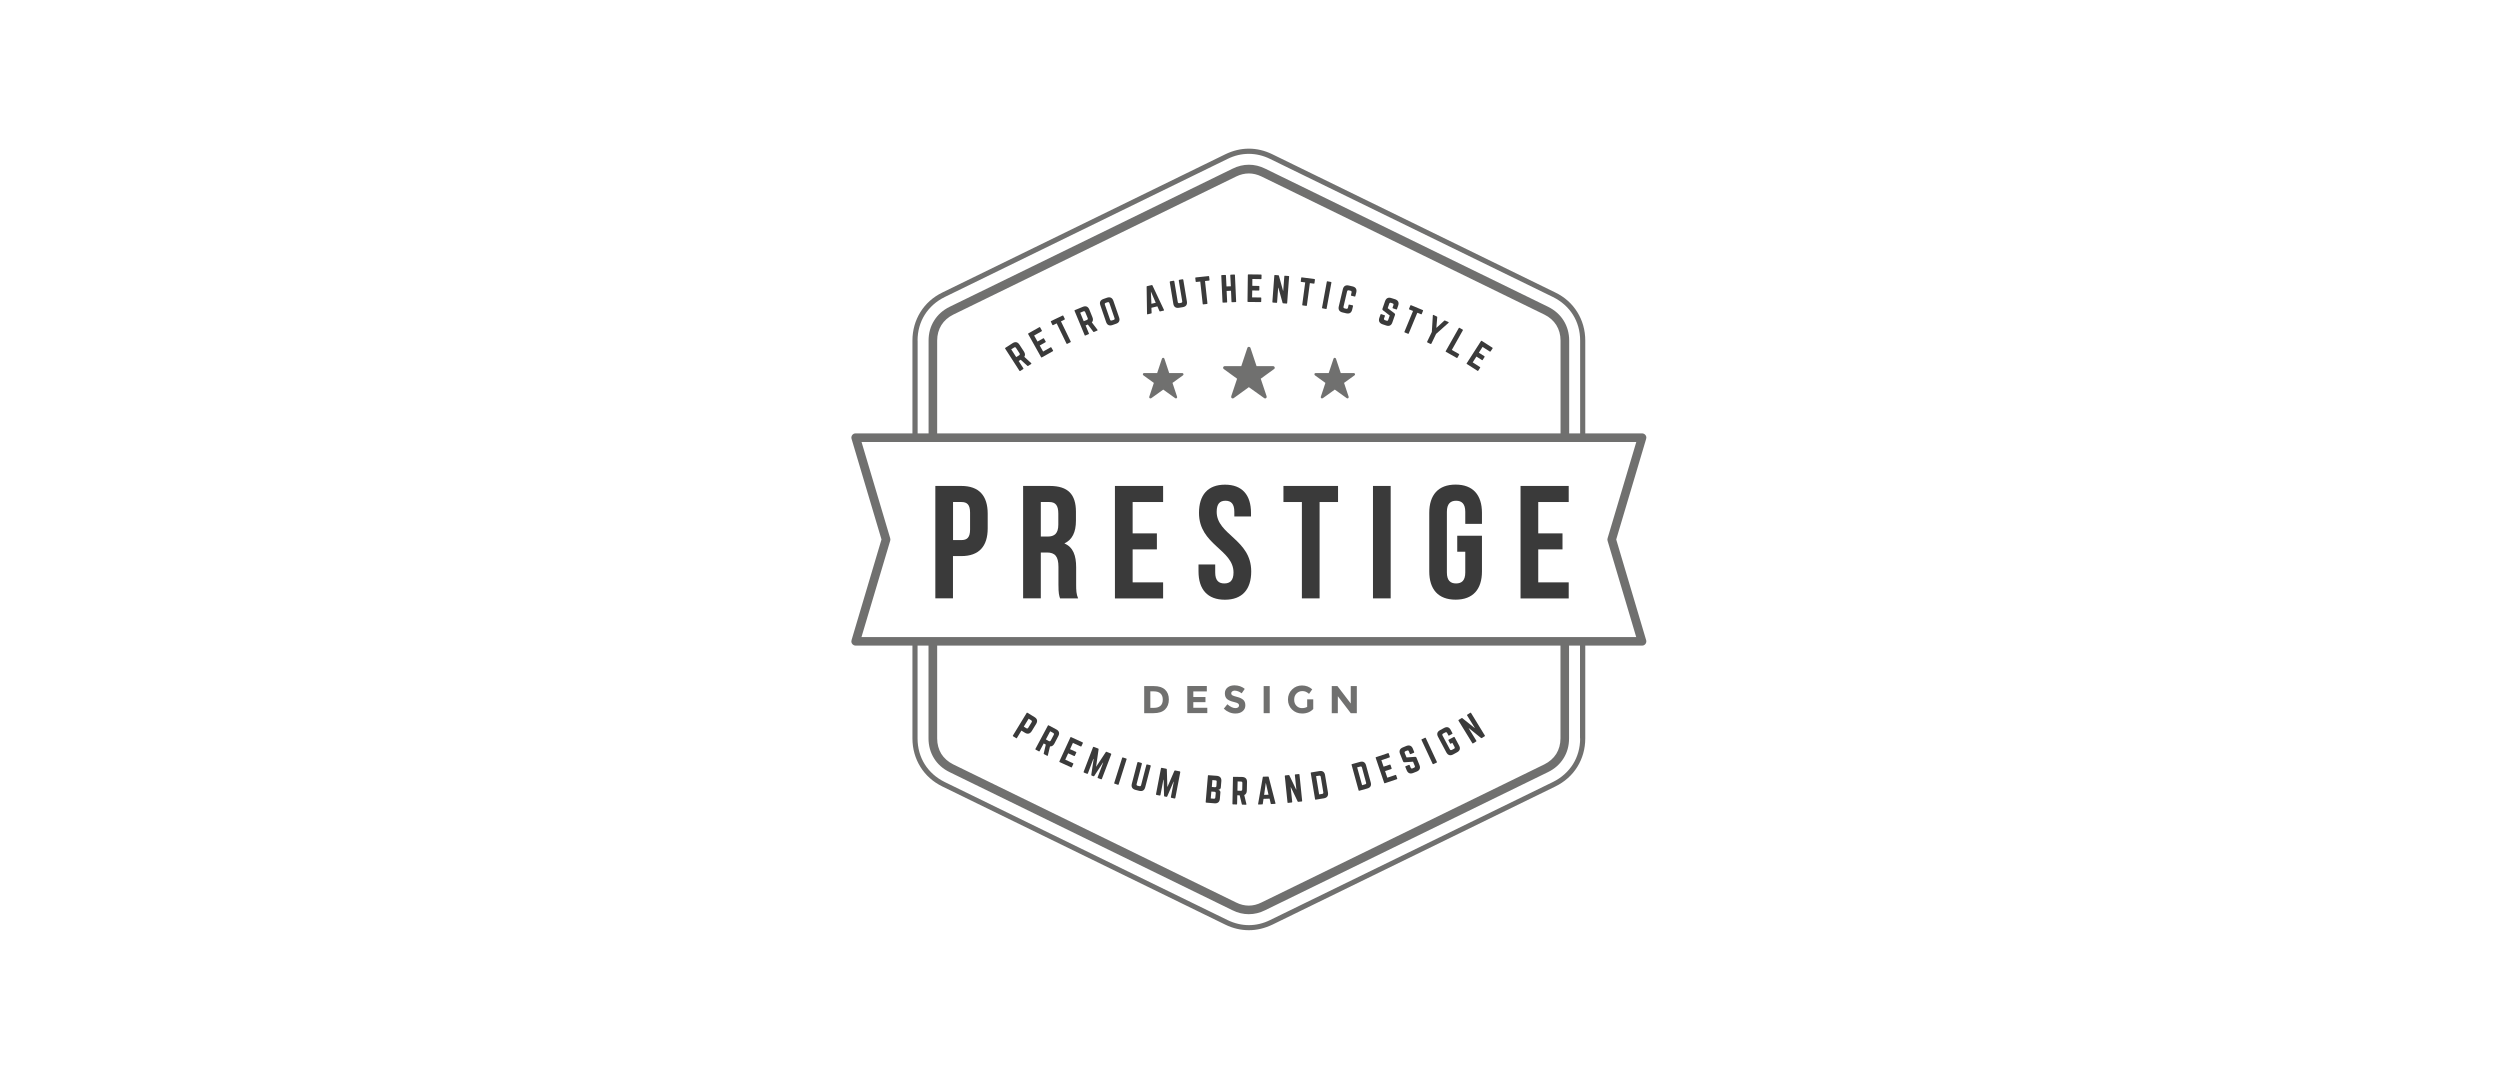 <svg width="370" height="160" viewBox="0 0 370 160" fill="none" xmlns="http://www.w3.org/2000/svg">
<path d="M151.55 52.04C151.73 52.33 151.75 52.59 151.6 52.81L152.62 53.75C152.66 53.79 152.66 53.84 152.61 53.87L152.16 54.16C152.12 54.18 152.08 54.18 152.05 54.14L151.06 53.24L150.76 53.43L151.46 54.51C151.48 54.56 151.48 54.6 151.44 54.62L150.99 54.91C150.95 54.93 150.91 54.93 150.88 54.88L148.76 51.59C148.74 51.55 148.74 51.5 148.79 51.48L149.86 50.79C150.26 50.53 150.62 50.61 150.87 51L151.55 52.04ZM150.83 52.58C150.94 52.51 150.96 52.41 150.89 52.29L150.37 51.49C150.3 51.38 150.2 51.36 150.09 51.43L149.66 51.7L150.4 52.85L150.83 52.58Z" fill="#3A3A3A"/>
<path d="M154.19 48.91C154.21 48.96 154.21 49 154.16 49.03L153.05 49.66L153.55 50.55L154.4 50.07C154.44 50.05 154.49 50.05 154.51 50.1L154.76 50.54C154.79 50.59 154.78 50.63 154.73 50.65L153.88 51.13L154.38 52.03L155.49 51.4C155.55 51.37 155.57 51.38 155.6 51.43L155.85 51.87C155.87 51.92 155.87 51.95 155.82 51.98L154.18 52.9C154.14 52.92 154.1 52.91 154.08 52.86L152.17 49.45C152.14 49.4 152.16 49.36 152.2 49.34L153.83 48.42C153.89 48.4 153.92 48.41 153.94 48.45L154.19 48.91Z" fill="#3A3A3A"/>
<path d="M157.26 46.7C157.31 46.68 157.35 46.69 157.37 46.74L157.59 47.19C157.61 47.24 157.6 47.28 157.55 47.3L157.02 47.56L158.47 50.55C158.49 50.6 158.48 50.63 158.43 50.65L157.95 50.89C157.91 50.91 157.87 50.9 157.84 50.85L156.39 47.86L155.86 48.12C155.81 48.14 155.77 48.13 155.75 48.08L155.53 47.62C155.51 47.57 155.52 47.53 155.57 47.51L157.26 46.7Z" fill="#3A3A3A"/>
<path d="M161.68 46.95C161.81 47.27 161.78 47.52 161.59 47.71L162.43 48.81C162.47 48.86 162.45 48.9 162.4 48.92L161.91 49.13C161.87 49.15 161.83 49.13 161.81 49.1L161 48.03L160.67 48.16L161.16 49.35C161.18 49.4 161.16 49.44 161.12 49.45L160.63 49.66C160.58 49.68 160.54 49.66 160.53 49.61L159.03 46C159.01 45.95 159.03 45.91 159.07 45.9L160.26 45.41C160.7 45.23 161.03 45.36 161.22 45.81L161.68 46.95ZM160.87 47.35C160.99 47.29 161.03 47.2 160.98 47.08L160.61 46.19C160.56 46.07 160.46 46.03 160.34 46.08L159.87 46.28L160.39 47.54L160.87 47.35Z" fill="#3A3A3A"/>
<path d="M162.85 45.18C162.69 44.73 162.85 44.41 163.3 44.25L163.84 44.06C164.3 43.91 164.62 44.07 164.78 44.52L165.63 46.99C165.78 47.44 165.63 47.77 165.17 47.92L164.63 48.11C164.18 48.26 163.85 48.11 163.7 47.65L162.85 45.18ZM164.83 47.34C164.95 47.3 165 47.21 164.95 47.09L164.19 44.86C164.14 44.73 164.06 44.69 163.93 44.73L163.65 44.82C163.52 44.87 163.48 44.95 163.52 45.08L164.29 47.3C164.33 47.43 164.42 47.47 164.55 47.43L164.83 47.34Z" fill="#3A3A3A"/>
<path d="M171.7 46.09C171.66 46.1 171.62 46.08 171.6 46.04L171.29 45.34L170.41 45.55L170.44 46.3C170.44 46.35 170.42 46.38 170.38 46.39L169.85 46.52C169.79 46.53 169.76 46.5 169.76 46.45L169.7 42.44C169.7 42.38 169.72 42.36 169.77 42.35L170.46 42.19C170.5 42.17 170.54 42.19 170.56 42.24L172.27 45.87C172.29 45.93 172.28 45.96 172.22 45.97L171.7 46.09ZM170.33 43.14L170.41 44.96L171.05 44.81L170.33 43.14Z" fill="#3A3A3A"/>
<path d="M175.01 41.33C175.07 41.32 175.12 41.36 175.13 41.42L175.66 44.61C175.74 45.09 175.53 45.38 175.05 45.46L174.49 45.55C174.02 45.63 173.72 45.42 173.65 44.95L173.12 41.75C173.11 41.69 173.15 41.64 173.2 41.63L173.68 41.55C173.74 41.54 173.79 41.58 173.8 41.64L174.31 44.7C174.33 44.83 174.41 44.88 174.54 44.87L174.8 44.82C174.93 44.8 174.99 44.72 174.97 44.59L174.46 41.53C174.45 41.47 174.49 41.42 174.54 41.41L175.01 41.33Z" fill="#3A3A3A"/>
<path d="M178.86 40.86C178.92 40.85 178.94 40.88 178.95 40.93L179.01 41.44C179.01 41.49 178.99 41.52 178.93 41.53L178.34 41.59L178.7 44.9C178.7 44.96 178.68 44.98 178.62 44.99L178.09 45.05C178.04 45.06 178.01 45.03 178 44.98L177.64 41.67L177.05 41.73C177 41.74 176.96 41.71 176.96 41.66L176.9 41.15C176.9 41.1 176.92 41.06 176.98 41.06L178.86 40.86Z" fill="#3A3A3A"/>
<path d="M182.08 40.74C182.08 40.69 182.11 40.66 182.16 40.65L182.68 40.63C182.74 40.63 182.77 40.66 182.77 40.71L182.95 44.63C182.95 44.68 182.93 44.71 182.87 44.71L182.35 44.73C182.3 44.74 182.27 44.71 182.26 44.66L182.19 43.03L181.54 43.06L181.62 44.68C181.62 44.74 181.59 44.77 181.54 44.77L181.02 44.79C180.96 44.8 180.93 44.77 180.93 44.71L180.75 40.8C180.75 40.74 180.77 40.71 180.83 40.71L181.35 40.69C181.4 40.69 181.43 40.72 181.44 40.77L181.52 42.39L182.17 42.37L182.08 40.74Z" fill="#3A3A3A"/>
<path d="M186.7 41.22C186.7 41.27 186.68 41.31 186.62 41.31L185.35 41.29L185.34 42.3L186.31 42.32C186.36 42.32 186.39 42.35 186.39 42.41L186.38 42.91C186.38 42.97 186.35 43 186.3 43L185.33 42.99L185.31 44.01L186.59 44.03C186.65 44.03 186.67 44.06 186.67 44.12L186.66 44.63C186.66 44.68 186.64 44.71 186.58 44.71L184.71 44.69C184.66 44.69 184.63 44.66 184.63 44.61L184.68 40.69C184.68 40.64 184.71 40.61 184.76 40.61L186.63 40.63C186.69 40.63 186.71 40.66 186.71 40.72L186.7 41.22Z" fill="#3A3A3A"/>
<path d="M190.72 40.85C190.77 40.85 190.8 40.88 190.79 40.94L190.5 44.85C190.5 44.9 190.46 44.93 190.41 44.93L189.91 44.89C189.87 44.89 189.83 44.87 189.82 44.82L189.2 42.58H189.17L189.01 44.74C189.01 44.8 188.98 44.82 188.92 44.82L188.39 44.78C188.34 44.78 188.31 44.74 188.31 44.69L188.6 40.78C188.6 40.72 188.64 40.7 188.69 40.7L189.19 40.74C189.23 40.74 189.27 40.76 189.28 40.81L189.89 43.03H189.92L190.08 40.88C190.08 40.83 190.11 40.8 190.17 40.81L190.72 40.85Z" fill="#3A3A3A"/>
<path d="M194.54 41.3C194.6 41.31 194.62 41.35 194.61 41.4L194.54 41.91C194.53 41.96 194.5 41.99 194.45 41.98L193.86 41.9L193.42 45.2C193.41 45.26 193.38 45.28 193.32 45.27L192.8 45.2C192.75 45.19 192.72 45.17 192.73 45.11L193.17 41.8L192.58 41.72C192.53 41.71 192.5 41.68 192.51 41.63L192.58 41.12C192.59 41.06 192.62 41.04 192.67 41.05L194.54 41.3Z" fill="#3A3A3A"/>
<path d="M196.98 41.73C197.03 41.74 197.06 41.78 197.05 41.82L196.34 45.67C196.33 45.72 196.29 45.75 196.24 45.73L195.72 45.63C195.66 45.62 195.64 45.58 195.66 45.54L196.37 41.69C196.38 41.64 196.41 41.62 196.46 41.63L196.98 41.73Z" fill="#3A3A3A"/>
<path d="M200.59 43.83C200.58 43.89 200.54 43.9 200.5 43.89L200 43.77C199.94 43.75 199.93 43.72 199.94 43.68L200.03 43.28C200.06 43.15 200.01 43.06 199.88 43.03L199.62 42.97C199.49 42.94 199.41 42.99 199.37 43.12L198.84 45.39C198.81 45.52 198.86 45.6 198.99 45.64L199.25 45.7C199.38 45.72 199.46 45.68 199.5 45.54L199.59 45.14C199.6 45.09 199.63 45.07 199.69 45.08L200.19 45.19C200.24 45.21 200.27 45.25 200.25 45.29L200.12 45.83C200.01 46.3 199.7 46.48 199.24 46.37L198.69 46.24C198.22 46.13 198.03 45.82 198.14 45.35L198.74 42.81C198.85 42.34 199.16 42.15 199.63 42.26L200.19 42.39C200.65 42.5 200.84 42.81 200.73 43.28L200.59 43.83Z" fill="#3A3A3A"/>
<path d="M206.48 44.29C206.93 44.45 207.09 44.77 206.93 45.23L206.75 45.75C206.73 45.8 206.7 45.81 206.65 45.8L206.15 45.63C206.1 45.61 206.08 45.57 206.1 45.53L206.23 45.15C206.27 45.03 206.23 44.94 206.1 44.9L205.87 44.82C205.75 44.77 205.66 44.82 205.61 44.94L205.38 45.61L206.4 46.39C206.47 46.45 206.49 46.52 206.46 46.61L206.07 47.72C205.92 48.17 205.59 48.33 205.14 48.17L204.6 47.99C204.15 47.83 203.99 47.51 204.14 47.05L204.32 46.54C204.34 46.48 204.38 46.48 204.42 46.49L204.92 46.66C204.98 46.68 204.99 46.71 204.97 46.76L204.84 47.12C204.8 47.25 204.85 47.34 204.97 47.38L205.2 47.46C205.33 47.51 205.41 47.47 205.46 47.33L205.68 46.7L204.67 45.92C204.59 45.86 204.57 45.79 204.6 45.7L204.99 44.57C205.15 44.12 205.48 43.96 205.93 44.12L206.48 44.29Z" fill="#3A3A3A"/>
<path d="M210.57 45.89C210.62 45.91 210.63 45.95 210.61 45.99L210.42 46.47C210.4 46.51 210.36 46.53 210.31 46.51L209.76 46.29L208.49 49.36C208.47 49.41 208.43 49.42 208.39 49.4L207.9 49.2C207.85 49.18 207.83 49.14 207.86 49.09L209.13 46.02L208.58 45.8C208.53 45.78 208.52 45.74 208.54 45.69L208.73 45.22C208.75 45.17 208.79 45.16 208.84 45.17L210.57 45.89Z" fill="#3A3A3A"/>
<path d="M214.35 47.65C214.42 47.68 214.43 47.74 214.37 47.79L212.54 49.42L211.85 50.85C211.82 50.91 211.77 50.92 211.71 50.9L211.27 50.69C211.21 50.66 211.19 50.61 211.22 50.56L211.91 49.13L212.06 46.68C212.06 46.61 212.12 46.58 212.18 46.62L212.64 46.84C212.7 46.86 212.72 46.9 212.71 46.97L212.58 48.53L213.74 47.47C213.78 47.42 213.82 47.41 213.88 47.45L214.35 47.65Z" fill="#3A3A3A"/>
<path d="M214.87 51.79L215.92 52.39C215.97 52.41 215.98 52.45 215.95 52.5L215.7 52.94C215.67 52.99 215.64 53 215.59 52.97L214 52.07C213.95 52.05 213.94 52.01 213.97 51.96L215.9 48.55C215.92 48.5 215.97 48.49 216.01 48.52L216.47 48.78C216.52 48.8 216.53 48.84 216.5 48.89L214.87 51.79Z" fill="#3A3A3A"/>
<path d="M220.61 52C220.58 52.04 220.55 52.06 220.49 52.03L219.42 51.34L218.87 52.2L219.69 52.72C219.73 52.75 219.74 52.79 219.71 52.84L219.44 53.27C219.41 53.31 219.37 53.33 219.33 53.29L218.51 52.77L217.96 53.63L219.03 54.32C219.09 54.35 219.09 54.38 219.06 54.43L218.78 54.86C218.75 54.91 218.72 54.92 218.67 54.88L217.09 53.87C217.05 53.85 217.04 53.81 217.07 53.77L219.19 50.47C219.21 50.43 219.26 50.42 219.3 50.45L220.88 51.46C220.93 51.49 220.93 51.52 220.9 51.57L220.61 52Z" fill="#3A3A3A"/>
<path d="M151.95 105.51C151.98 105.47 152.02 105.45 152.06 105.49L153.11 106.13C153.52 106.38 153.6 106.73 153.35 107.14L152.7 108.2C152.45 108.6 152.1 108.7 151.69 108.45L151.17 108.13L150.5 109.23C150.48 109.27 150.44 109.29 150.39 109.25L149.94 108.97C149.9 108.94 149.88 108.9 149.91 108.86L151.95 105.51ZM151.9 107.78C152.02 107.85 152.11 107.82 152.18 107.71L152.68 106.89C152.75 106.78 152.73 106.68 152.62 106.6L152.24 106.37L151.52 107.54L151.9 107.78Z" fill="#3A3A3A"/>
<path d="M156.05 110.05C155.89 110.35 155.67 110.49 155.4 110.47L155.08 111.81C155.06 111.87 155.02 111.89 154.98 111.86L154.51 111.61C154.47 111.59 154.45 111.55 154.47 111.51L154.78 110.2L154.47 110.03L153.86 111.17C153.84 111.21 153.79 111.23 153.75 111.2L153.28 110.95C153.24 110.93 153.22 110.89 153.24 110.84L155.09 107.38C155.11 107.33 155.15 107.32 155.2 107.35L156.33 107.95C156.75 108.17 156.86 108.52 156.63 108.94L156.05 110.05ZM155.23 109.68C155.35 109.74 155.44 109.71 155.51 109.6L155.96 108.75C156.02 108.63 155.99 108.54 155.87 108.47L155.43 108.23L154.79 109.43L155.23 109.68Z" fill="#3A3A3A"/>
<path d="M160.06 110.43C160.04 110.48 160 110.5 159.95 110.48L158.79 109.95L158.37 110.88L159.25 111.28C159.3 111.3 159.31 111.34 159.29 111.39L159.08 111.85C159.06 111.9 159.02 111.91 158.97 111.89L158.09 111.49L157.66 112.43L158.81 112.96C158.87 112.98 158.88 113.02 158.85 113.07L158.64 113.53C158.62 113.58 158.59 113.59 158.53 113.57L156.83 112.79C156.79 112.77 156.77 112.73 156.79 112.68L158.42 109.13C158.44 109.08 158.48 109.07 158.52 109.09L160.22 109.87C160.28 109.89 160.28 109.93 160.26 109.98L160.06 110.43Z" fill="#3A3A3A"/>
<path d="M164.4 111.52C164.46 111.54 164.48 111.59 164.46 111.65L163.08 115.27C163.06 115.33 163.01 115.35 162.95 115.33L162.51 115.16C162.45 115.14 162.42 115.09 162.45 115.03L163.27 112.88L163.24 112.86L161.95 114.84C161.91 114.89 161.87 114.9 161.82 114.88L161.58 114.79C161.52 114.77 161.5 114.73 161.51 114.66L161.86 112.33L161.82 112.31L161.01 114.46C160.99 114.52 160.94 114.54 160.88 114.52L160.44 114.35C160.38 114.33 160.36 114.29 160.38 114.22L161.76 110.6C161.78 110.54 161.83 110.51 161.89 110.54L162.52 110.78C162.58 110.8 162.6 110.84 162.59 110.91L162.22 113.49L163.65 111.32C163.68 111.26 163.73 111.25 163.78 111.27L164.4 111.52Z" fill="#3A3A3A"/>
<path d="M166.68 112.26C166.73 112.28 166.75 112.32 166.74 112.36L165.56 116.09C165.55 116.14 165.51 116.16 165.46 116.15L164.95 115.98C164.9 115.96 164.88 115.93 164.9 115.89L166.08 112.16C166.1 112.1 166.13 112.09 166.18 112.1L166.68 112.26Z" fill="#3A3A3A"/>
<path d="M170.24 113.25C170.29 113.27 170.33 113.32 170.31 113.37L169.49 116.52C169.37 116.98 169.06 117.16 168.59 117.04L168.04 116.9C167.58 116.78 167.39 116.46 167.51 116L168.33 112.86C168.34 112.8 168.4 112.77 168.45 112.78L168.92 112.91C168.98 112.93 169.01 112.98 169 113.04L168.22 116.04C168.18 116.17 168.24 116.26 168.37 116.29L168.63 116.35C168.76 116.39 168.84 116.34 168.88 116.21L169.66 113.21C169.67 113.15 169.73 113.12 169.78 113.14L170.24 113.25Z" fill="#3A3A3A"/>
<path d="M174.6 114.16C174.66 114.18 174.69 114.22 174.68 114.28L173.95 118.09C173.94 118.15 173.9 118.18 173.83 118.18L173.37 118.08C173.3 118.07 173.27 118.02 173.29 117.96L173.72 115.7H173.68L172.75 117.87C172.72 117.93 172.68 117.95 172.62 117.93L172.37 117.88C172.31 117.87 172.28 117.83 172.28 117.77L172.22 115.41L172.18 115.4L171.75 117.66C171.74 117.72 171.69 117.75 171.63 117.74L171.17 117.65C171.1 117.64 171.08 117.59 171.09 117.53L171.82 113.72C171.83 113.66 171.88 113.62 171.94 113.64L172.6 113.77C172.66 113.79 172.69 113.82 172.69 113.88L172.77 116.49L173.8 114.1C173.83 114.04 173.87 114.02 173.93 114.03L174.6 114.16Z" fill="#3A3A3A"/>
<path d="M180.68 116.55C180.66 116.74 180.52 116.87 180.33 116.88V116.9C180.51 116.94 180.64 117.1 180.62 117.28L180.54 118.22C180.5 118.7 180.22 118.93 179.74 118.89L178.52 118.79C178.47 118.79 178.44 118.76 178.44 118.7L178.77 114.8C178.77 114.74 178.81 114.72 178.86 114.73L180.08 114.82C180.56 114.86 180.8 115.14 180.76 115.61L180.68 116.55ZM179.93 117.4C179.94 117.27 179.88 117.19 179.74 117.18L179.28 117.15L179.19 118.17L179.65 118.21C179.78 118.22 179.86 118.16 179.87 118.02L179.93 117.4ZM180.07 115.7C180.08 115.57 180.02 115.49 179.89 115.49L179.43 115.45L179.35 116.47L179.81 116.51C179.94 116.52 180.02 116.45 180.03 116.33L180.07 115.7Z" fill="#3A3A3A"/>
<path d="M184.53 117C184.53 117.34 184.39 117.56 184.15 117.67L184.47 119.01C184.49 119.07 184.45 119.1 184.4 119.1L183.87 119.09C183.82 119.09 183.79 119.06 183.79 119.02L183.47 117.71L183.12 117.7L183.09 118.98C183.09 119.04 183.06 119.07 183.01 119.06L182.48 119.05C182.43 119.05 182.4 119.02 182.4 118.97L182.48 115.05C182.48 115 182.51 114.97 182.56 114.97L183.84 114.99C184.32 115.01 184.57 115.27 184.56 115.74L184.53 117ZM183.64 117.04C183.77 117.04 183.84 116.98 183.85 116.84L183.87 115.88C183.87 115.75 183.81 115.67 183.67 115.67L183.17 115.65L183.14 117.02L183.64 117.04Z" fill="#3A3A3A"/>
<path d="M188.15 119C188.11 119.01 188.08 118.98 188.07 118.94L187.9 118.2L187 118.23L186.89 118.98C186.88 119.03 186.86 119.05 186.81 119.05L186.27 119.07C186.21 119.07 186.19 119.04 186.2 118.98L186.89 115.03C186.9 114.97 186.93 114.96 186.97 114.95L187.68 114.93C187.72 114.93 187.76 114.95 187.77 115L188.77 118.88C188.79 118.94 188.76 118.97 188.7 118.97L188.15 119ZM187.34 115.85L187.09 117.64L187.74 117.62L187.34 115.85Z" fill="#3A3A3A"/>
<path d="M192.23 114.56C192.28 114.56 192.31 114.58 192.32 114.63L192.72 118.53C192.73 118.59 192.7 118.62 192.65 118.62L192.15 118.67C192.11 118.68 192.07 118.66 192.05 118.61L191.05 116.52H191.02L191.25 118.68C191.25 118.73 191.23 118.76 191.17 118.77L190.64 118.83C190.59 118.84 190.55 118.81 190.55 118.76L190.15 114.86C190.15 114.8 190.17 114.77 190.23 114.76L190.73 114.71C190.78 114.7 190.81 114.72 190.83 114.77L191.83 116.85H191.86L191.64 114.7C191.64 114.65 191.66 114.62 191.71 114.61L192.23 114.56Z" fill="#3A3A3A"/>
<path d="M193.99 114.41C193.98 114.36 194 114.32 194.06 114.32L195.27 114.12C195.74 114.04 196.04 114.25 196.11 114.73L196.54 117.3C196.62 117.78 196.41 118.07 195.94 118.15L194.73 118.35C194.67 118.36 194.65 118.34 194.63 118.29L193.99 114.41ZM195.68 117.5C195.81 117.48 195.87 117.4 195.85 117.26L195.47 114.97C195.45 114.84 195.37 114.78 195.24 114.8L194.78 114.87L195.23 117.57L195.68 117.5Z" fill="#3A3A3A"/>
<path d="M200.03 113.18C200.02 113.13 200.03 113.09 200.09 113.09L201.28 112.76C201.74 112.63 202.06 112.82 202.18 113.28L202.87 115.8C203 116.26 202.82 116.58 202.35 116.7L201.17 117.03C201.12 117.04 201.09 117.02 201.07 116.97L200.03 113.18ZM202.04 116.08C202.17 116.05 202.22 115.97 202.18 115.83L201.57 113.59C201.53 113.46 201.45 113.41 201.32 113.45L200.86 113.57L201.59 116.21L202.04 116.08Z" fill="#3A3A3A"/>
<path d="M205.69 111.99C205.71 112.04 205.7 112.08 205.64 112.1L204.44 112.51L204.77 113.47L205.69 113.16C205.74 113.14 205.78 113.16 205.8 113.22L205.96 113.7C205.98 113.76 205.96 113.79 205.91 113.81L204.99 114.12L205.32 115.1L206.53 114.69C206.59 114.67 206.62 114.69 206.63 114.74L206.79 115.22C206.81 115.27 206.8 115.31 206.74 115.32L204.96 115.92C204.92 115.94 204.88 115.92 204.86 115.87L203.6 112.16C203.58 112.11 203.6 112.07 203.65 112.06L205.43 111.46C205.49 111.44 205.52 111.46 205.53 111.51L205.69 111.99Z" fill="#3A3A3A"/>
<path d="M208.14 110.4C208.58 110.23 208.92 110.36 209.1 110.8L209.3 111.3C209.32 111.35 209.3 111.39 209.26 111.41L208.77 111.61C208.72 111.63 208.68 111.61 208.66 111.56L208.51 111.2C208.46 111.07 208.37 111.03 208.24 111.09L208.01 111.18C207.89 111.23 207.85 111.32 207.9 111.45L208.17 112.1L209.44 112.01C209.53 112.01 209.6 112.04 209.64 112.14L210.08 113.23C210.26 113.67 210.12 114.01 209.68 114.19L209.15 114.4C208.71 114.58 208.37 114.44 208.19 114L207.99 113.51C207.97 113.45 207.99 113.42 208.03 113.4L208.52 113.2C208.57 113.18 208.61 113.19 208.63 113.25L208.78 113.61C208.83 113.74 208.93 113.77 209.05 113.72L209.28 113.62C209.4 113.57 209.44 113.49 209.39 113.36L209.13 112.73L207.86 112.82C207.77 112.83 207.7 112.79 207.66 112.7L207.21 111.58C207.03 111.14 207.17 110.8 207.61 110.62L208.14 110.4Z" fill="#3A3A3A"/>
<path d="M210.9 109.19C210.95 109.17 210.99 109.18 211.01 109.22L212.66 112.76C212.68 112.81 212.67 112.85 212.62 112.87L212.14 113.09C212.09 113.11 212.05 113.1 212.03 113.05L210.38 109.51C210.36 109.47 210.37 109.43 210.42 109.41L210.9 109.19Z" fill="#3A3A3A"/>
<path d="M212.83 109.05C212.6 108.63 212.71 108.28 213.13 108.06L213.72 107.74C214.14 107.51 214.49 107.61 214.71 108.04L214.96 108.51C214.98 108.56 214.97 108.6 214.92 108.62L214.47 108.86C214.42 108.88 214.38 108.88 214.36 108.83L214.18 108.49C214.12 108.37 214.02 108.34 213.9 108.4L213.58 108.57C213.46 108.63 213.43 108.73 213.49 108.85L214.58 110.9C214.65 111.02 214.74 111.04 214.86 110.99L215.19 110.82C215.31 110.76 215.34 110.66 215.27 110.54L214.95 109.94L214.72 110.06C214.67 110.09 214.63 110.08 214.61 110.03L214.37 109.58C214.35 109.53 214.35 109.5 214.41 109.47L215.17 109.07C215.21 109.05 215.25 109.05 215.28 109.1L215.95 110.35C216.18 110.77 216.06 111.12 215.65 111.34L215.06 111.66C214.64 111.89 214.29 111.78 214.06 111.36L212.83 109.05Z" fill="#3A3A3A"/>
<path d="M217.6 105.49C217.64 105.46 217.68 105.47 217.71 105.51L219.76 108.86C219.79 108.9 219.78 108.94 219.73 108.97L219.3 109.23C219.26 109.25 219.22 109.25 219.19 109.22L217.39 107.77L217.37 107.79L218.5 109.63C218.53 109.68 218.52 109.72 218.47 109.74L218.02 110.02C217.98 110.05 217.93 110.04 217.91 110L215.86 106.66C215.83 106.61 215.84 106.57 215.89 106.54L216.32 106.28C216.36 106.26 216.4 106.26 216.43 106.29L218.23 107.73L218.26 107.71L217.13 105.88C217.1 105.83 217.11 105.79 217.16 105.77L217.6 105.49Z" fill="#3A3A3A"/>
<path d="M243.63 94.74L239.2 79.84L243.62 64.99C243.64 64.92 243.66 64.85 243.66 64.77C243.66 64.42 243.37 64.14 243.02 64.14H234.62V50.4C234.62 48.85 234.2 47.41 233.44 46.19C232.68 44.96 231.57 43.95 230.17 43.28L188.31 22.83C187.18 22.28 186.01 22 184.83 22C183.65 22 182.49 22.28 181.35 22.83L139.49 43.28C138.1 43.95 136.98 44.96 136.22 46.19C135.46 47.41 135.04 48.85 135.04 50.4V64.14H126.64C126.58 64.14 126.52 64.15 126.46 64.16C126.12 64.26 125.93 64.62 126.03 64.95L130.46 79.84L126.04 94.7C126.02 94.77 126 94.84 126 94.92C126 95.27 126.29 95.55 126.64 95.55H135.04V109.29C135.04 110.84 135.46 112.28 136.22 113.5C136.98 114.73 138.09 115.73 139.49 116.41L181.35 136.85C182.48 137.4 183.65 137.67 184.83 137.67C186.01 137.67 187.17 137.39 188.31 136.85L230.17 116.41C231.56 115.73 232.68 114.73 233.44 113.5C234.2 112.28 234.62 110.84 234.62 109.29V95.55H243.02C243.08 95.55 243.14 95.54 243.2 95.53C243.54 95.43 243.73 95.07 243.63 94.74ZM135.8 50.4C135.8 48.99 136.17 47.69 136.86 46.59C137.55 45.49 138.56 44.58 139.82 43.96L181.68 23.52C182.71 23.01 183.77 22.77 184.83 22.77C185.89 22.77 186.95 23.02 187.97 23.52L229.84 43.96C231.1 44.58 232.11 45.49 232.8 46.59C233.49 47.69 233.86 48.99 233.86 50.4V64.14H232.24V50.4C232.24 49.31 231.95 48.3 231.42 47.45C230.89 46.59 230.11 45.9 229.13 45.41L187.27 24.97C186.47 24.57 185.66 24.38 184.84 24.38C184.02 24.38 183.21 24.57 182.41 24.97L140.54 45.41C139.56 45.89 138.78 46.59 138.25 47.45C137.71 48.3 137.43 49.3 137.43 50.4V64.14H135.81V50.4H135.8ZM230.96 50.4V64.14H138.7V50.4C138.7 49.54 138.92 48.77 139.32 48.12C139.73 47.47 140.33 46.93 141.09 46.56L182.96 26.12C183.58 25.82 184.21 25.67 184.83 25.67C185.45 25.67 186.08 25.82 186.7 26.12L228.57 46.56C229.33 46.93 229.93 47.47 230.34 48.12C230.74 48.77 230.96 49.54 230.96 50.4ZM233.86 109.29C233.86 110.69 233.49 112 232.8 113.1C232.11 114.2 231.1 115.11 229.84 115.73L187.97 136.17C186.94 136.68 185.88 136.92 184.83 136.92C183.78 136.92 182.71 136.67 181.68 136.17L139.82 115.74C138.56 115.12 137.55 114.21 136.86 113.11C136.17 112.01 135.8 110.7 135.8 109.3V95.55H137.42V109.29C137.42 110.38 137.71 111.39 138.24 112.24C138.77 113.1 139.55 113.79 140.53 114.27L182.39 134.71C183.19 135.11 184 135.3 184.82 135.3C185.64 135.3 186.45 135.11 187.25 134.71L229.11 114.27C230.09 113.79 230.87 113.1 231.4 112.24C231.94 111.39 232.22 110.39 232.22 109.29V95.55H233.84V109.29H233.86ZM138.7 109.29V95.55H230.95V109.29C230.95 110.14 230.73 110.92 230.33 111.57C229.92 112.22 229.32 112.75 228.56 113.13L186.69 133.57C186.07 133.88 185.44 134.03 184.82 134.03C184.2 134.03 183.57 133.88 182.95 133.57L141.08 113.13C140.32 112.75 139.72 112.22 139.31 111.57C138.92 110.92 138.7 110.15 138.7 109.29ZM127.5 94.28L131.75 80.03C131.79 79.9 131.79 79.76 131.74 79.63L127.51 65.42H242.17L237.92 79.67C237.88 79.8 237.88 79.95 237.93 80.07L242.16 94.29H127.5V94.28Z" fill="#70706F"/>
<path fill-rule="evenodd" clip-rule="evenodd" d="M182.44 58.97C182.39 58.97 182.34 58.95 182.3 58.92C182.22 58.86 182.19 58.75 182.22 58.65L183.09 56.05L181.12 54.62C181.04 54.56 181 54.45 181.03 54.36C181.06 54.26 181.15 54.19 181.26 54.19H183.71L184.61 51.49C184.64 51.4 184.73 51.33 184.84 51.33C184.94 51.33 185.03 51.39 185.07 51.49L185.97 54.19H188.42C188.52 54.19 188.61 54.25 188.65 54.36C188.68 54.46 188.65 54.57 188.56 54.62L186.59 56.05L187.46 58.65C187.49 58.75 187.46 58.86 187.38 58.92C187.34 58.95 187.29 58.97 187.24 58.97C187.19 58.97 187.14 58.95 187.1 58.92L184.83 57.3L182.59 58.92C182.54 58.95 182.49 58.97 182.44 58.97ZM195.65 58.97C195.61 58.97 195.57 58.95 195.54 58.93C195.48 58.88 195.45 58.8 195.48 58.72L196.16 56.67L194.61 55.55C194.54 55.5 194.52 55.42 194.54 55.34C194.56 55.26 194.64 55.21 194.72 55.21H196.65L197.36 53.08C197.38 53.01 197.46 52.95 197.54 52.95C197.62 52.95 197.69 53.01 197.72 53.08L198.43 55.21H200.36C200.44 55.21 200.51 55.26 200.54 55.34C200.57 55.42 200.54 55.51 200.47 55.55L198.92 56.67L199.6 58.72C199.62 58.79 199.6 58.88 199.54 58.93C199.5 58.95 199.46 58.97 199.43 58.97C199.39 58.97 199.35 58.95 199.32 58.93L197.55 57.66L195.78 58.93C195.72 58.95 195.68 58.97 195.65 58.97ZM170.26 58.97C170.22 58.97 170.18 58.95 170.15 58.93C170.09 58.88 170.06 58.8 170.09 58.72L170.77 56.67L169.22 55.55C169.15 55.5 169.12 55.42 169.15 55.34C169.17 55.26 169.24 55.21 169.33 55.21H171.26L171.97 53.08C171.99 53.01 172.07 52.95 172.15 52.95C172.23 52.95 172.3 53.01 172.33 53.08L173.04 55.21H174.97C175.05 55.21 175.12 55.26 175.15 55.34C175.18 55.42 175.15 55.51 175.08 55.55L173.53 56.67L174.21 58.72C174.24 58.79 174.21 58.88 174.15 58.93C174.11 58.95 174.07 58.97 174.04 58.97C174 58.97 173.96 58.95 173.93 58.93L172.16 57.66L170.39 58.93C170.33 58.95 170.29 58.97 170.26 58.97Z" fill="#70706F"/>
<path d="M146.18 76.03V78.19C146.18 80.85 144.9 82.3 142.28 82.3H141.04V88.55H138.43V71.92H142.28C144.9 71.92 146.18 73.37 146.18 76.03ZM141.05 74.3V79.93H142.29C143.12 79.93 143.57 79.56 143.57 78.37V75.87C143.57 74.68 143.12 74.3 142.29 74.3H141.05Z" fill="#3A3A3A"/>
<path d="M156.89 88.56C156.75 88.13 156.65 87.87 156.65 86.51V83.89C156.65 82.34 156.13 81.77 154.94 81.77H154.04V88.55H151.42V71.92H155.37C158.08 71.92 159.24 73.18 159.24 75.75V77.06C159.24 78.77 158.69 79.88 157.53 80.43C158.84 80.98 159.27 82.24 159.27 83.97V86.54C159.27 87.35 159.29 87.94 159.56 88.56H156.89ZM154.04 74.3V79.41H155.06C156.03 79.41 156.63 78.98 156.63 77.65V76.01C156.63 74.82 156.23 74.3 155.3 74.3H154.04Z" fill="#3A3A3A"/>
<path d="M167.63 78.94H171.22V81.31H167.63V86.19H172.14V88.57H165.01V71.92H172.14V74.3H167.63V78.94Z" fill="#3A3A3A"/>
<path d="M181.3 71.73C183.84 71.73 185.15 73.25 185.15 75.92V76.44H182.68V75.75C182.68 74.56 182.2 74.11 181.37 74.11C180.54 74.11 180.07 74.56 180.07 75.75C180.07 79.17 185.18 79.82 185.18 84.57C185.18 87.23 183.85 88.76 181.28 88.76C178.72 88.76 177.38 87.24 177.38 84.57V83.54H179.85V84.73C179.85 85.92 180.37 86.35 181.2 86.35C182.03 86.35 182.56 85.92 182.56 84.73C182.56 81.31 177.45 80.66 177.45 75.91C177.45 73.25 178.76 71.73 181.3 71.73Z" fill="#3A3A3A"/>
<path d="M189.95 71.92H198.03V74.3H195.3V88.56H192.68V74.3H189.95V71.92V71.92Z" fill="#3A3A3A"/>
<path d="M203.2 71.92H205.82V88.56H203.2V71.92Z" fill="#3A3A3A"/>
<path d="M215.67 79.29H219.33V84.56C219.33 87.22 218 88.75 215.43 88.75C212.86 88.75 211.53 87.23 211.53 84.56V75.91C211.53 73.25 212.86 71.72 215.43 71.72C217.99 71.72 219.33 73.24 219.33 75.91V77.53H216.86V75.75C216.86 74.56 216.34 74.11 215.5 74.11C214.67 74.11 214.14 74.56 214.14 75.75V84.73C214.14 85.92 214.66 86.35 215.5 86.35C216.33 86.35 216.86 85.92 216.86 84.73V81.66H215.67V79.29Z" fill="#3A3A3A"/>
<path d="M227.66 78.94H231.25V81.31H227.66V86.19H232.17V88.57H225.04V71.92H232.17V74.3H227.66V78.94Z" fill="#3A3A3A"/>
<path d="M172.42 102.06C172.8 102.41 172.99 102.9 172.99 103.52C172.99 104.15 172.8 104.64 172.43 105C172.06 105.36 171.49 105.55 170.72 105.55H169.34V101.54H170.76C171.48 101.54 172.04 101.71 172.42 102.06ZM171.76 104.45C171.98 104.24 172.09 103.94 172.09 103.55C172.09 103.15 171.98 102.85 171.76 102.64C171.54 102.43 171.21 102.32 170.75 102.32H170.25V104.76H170.82C171.22 104.76 171.54 104.65 171.76 104.45Z" fill="#70706F"/>
<path d="M178.61 101.54V102.33H176.61V103.16H178.41V103.92H176.61V104.75H178.68V105.54H175.72V101.53H178.61V101.54Z" fill="#70706F"/>
<path d="M182.35 102.34C182.26 102.41 182.22 102.5 182.22 102.62C182.22 102.74 182.27 102.83 182.38 102.9C182.48 102.97 182.73 103.05 183.11 103.15C183.49 103.24 183.78 103.39 184 103.57C184.21 103.76 184.31 104.04 184.31 104.39C184.31 104.75 184.18 105.04 183.91 105.26C183.64 105.49 183.28 105.6 182.84 105.6C182.21 105.6 181.63 105.36 181.12 104.89L181.65 104.23C182.08 104.61 182.48 104.8 182.85 104.8C183.02 104.8 183.15 104.76 183.24 104.69C183.33 104.62 183.38 104.52 183.38 104.4C183.38 104.28 183.33 104.19 183.23 104.11C183.13 104.04 182.93 103.97 182.64 103.9C182.17 103.79 181.83 103.65 181.61 103.46C181.4 103.29 181.28 103 181.28 102.62C181.28 102.24 181.42 101.95 181.69 101.74C181.96 101.53 182.3 101.43 182.72 101.43C182.99 101.43 183.25 101.48 183.52 101.56C183.79 101.66 184.02 101.78 184.22 101.96L183.77 102.61C183.42 102.35 183.06 102.21 182.69 102.21C182.55 102.23 182.44 102.27 182.35 102.34Z" fill="#70706F"/>
<path d="M187.02 101.54H187.92V105.55H187.02V101.54Z" fill="#70706F"/>
<path d="M193.46 103.5H194.36V104.93C193.96 105.37 193.41 105.6 192.71 105.6C192.12 105.6 191.62 105.4 191.22 105.01C190.82 104.62 190.62 104.12 190.62 103.53C190.62 102.94 190.82 102.44 191.23 102.04C191.64 101.64 192.13 101.45 192.7 101.45C193.28 101.45 193.78 101.64 194.21 102.02L193.74 102.69C193.56 102.54 193.39 102.43 193.24 102.37C193.09 102.31 192.92 102.28 192.75 102.28C192.41 102.28 192.12 102.4 191.89 102.63C191.65 102.86 191.54 103.17 191.54 103.55C191.54 103.93 191.65 104.23 191.88 104.46C192.1 104.68 192.37 104.8 192.68 104.8C192.99 104.8 193.25 104.74 193.46 104.62V103.5Z" fill="#70706F"/>
<path d="M199.91 101.54H200.81V105.55H199.91L198 103.04V105.55H197.1V101.54H197.94L199.91 104.12V101.54Z" fill="#70706F"/>
</svg>
